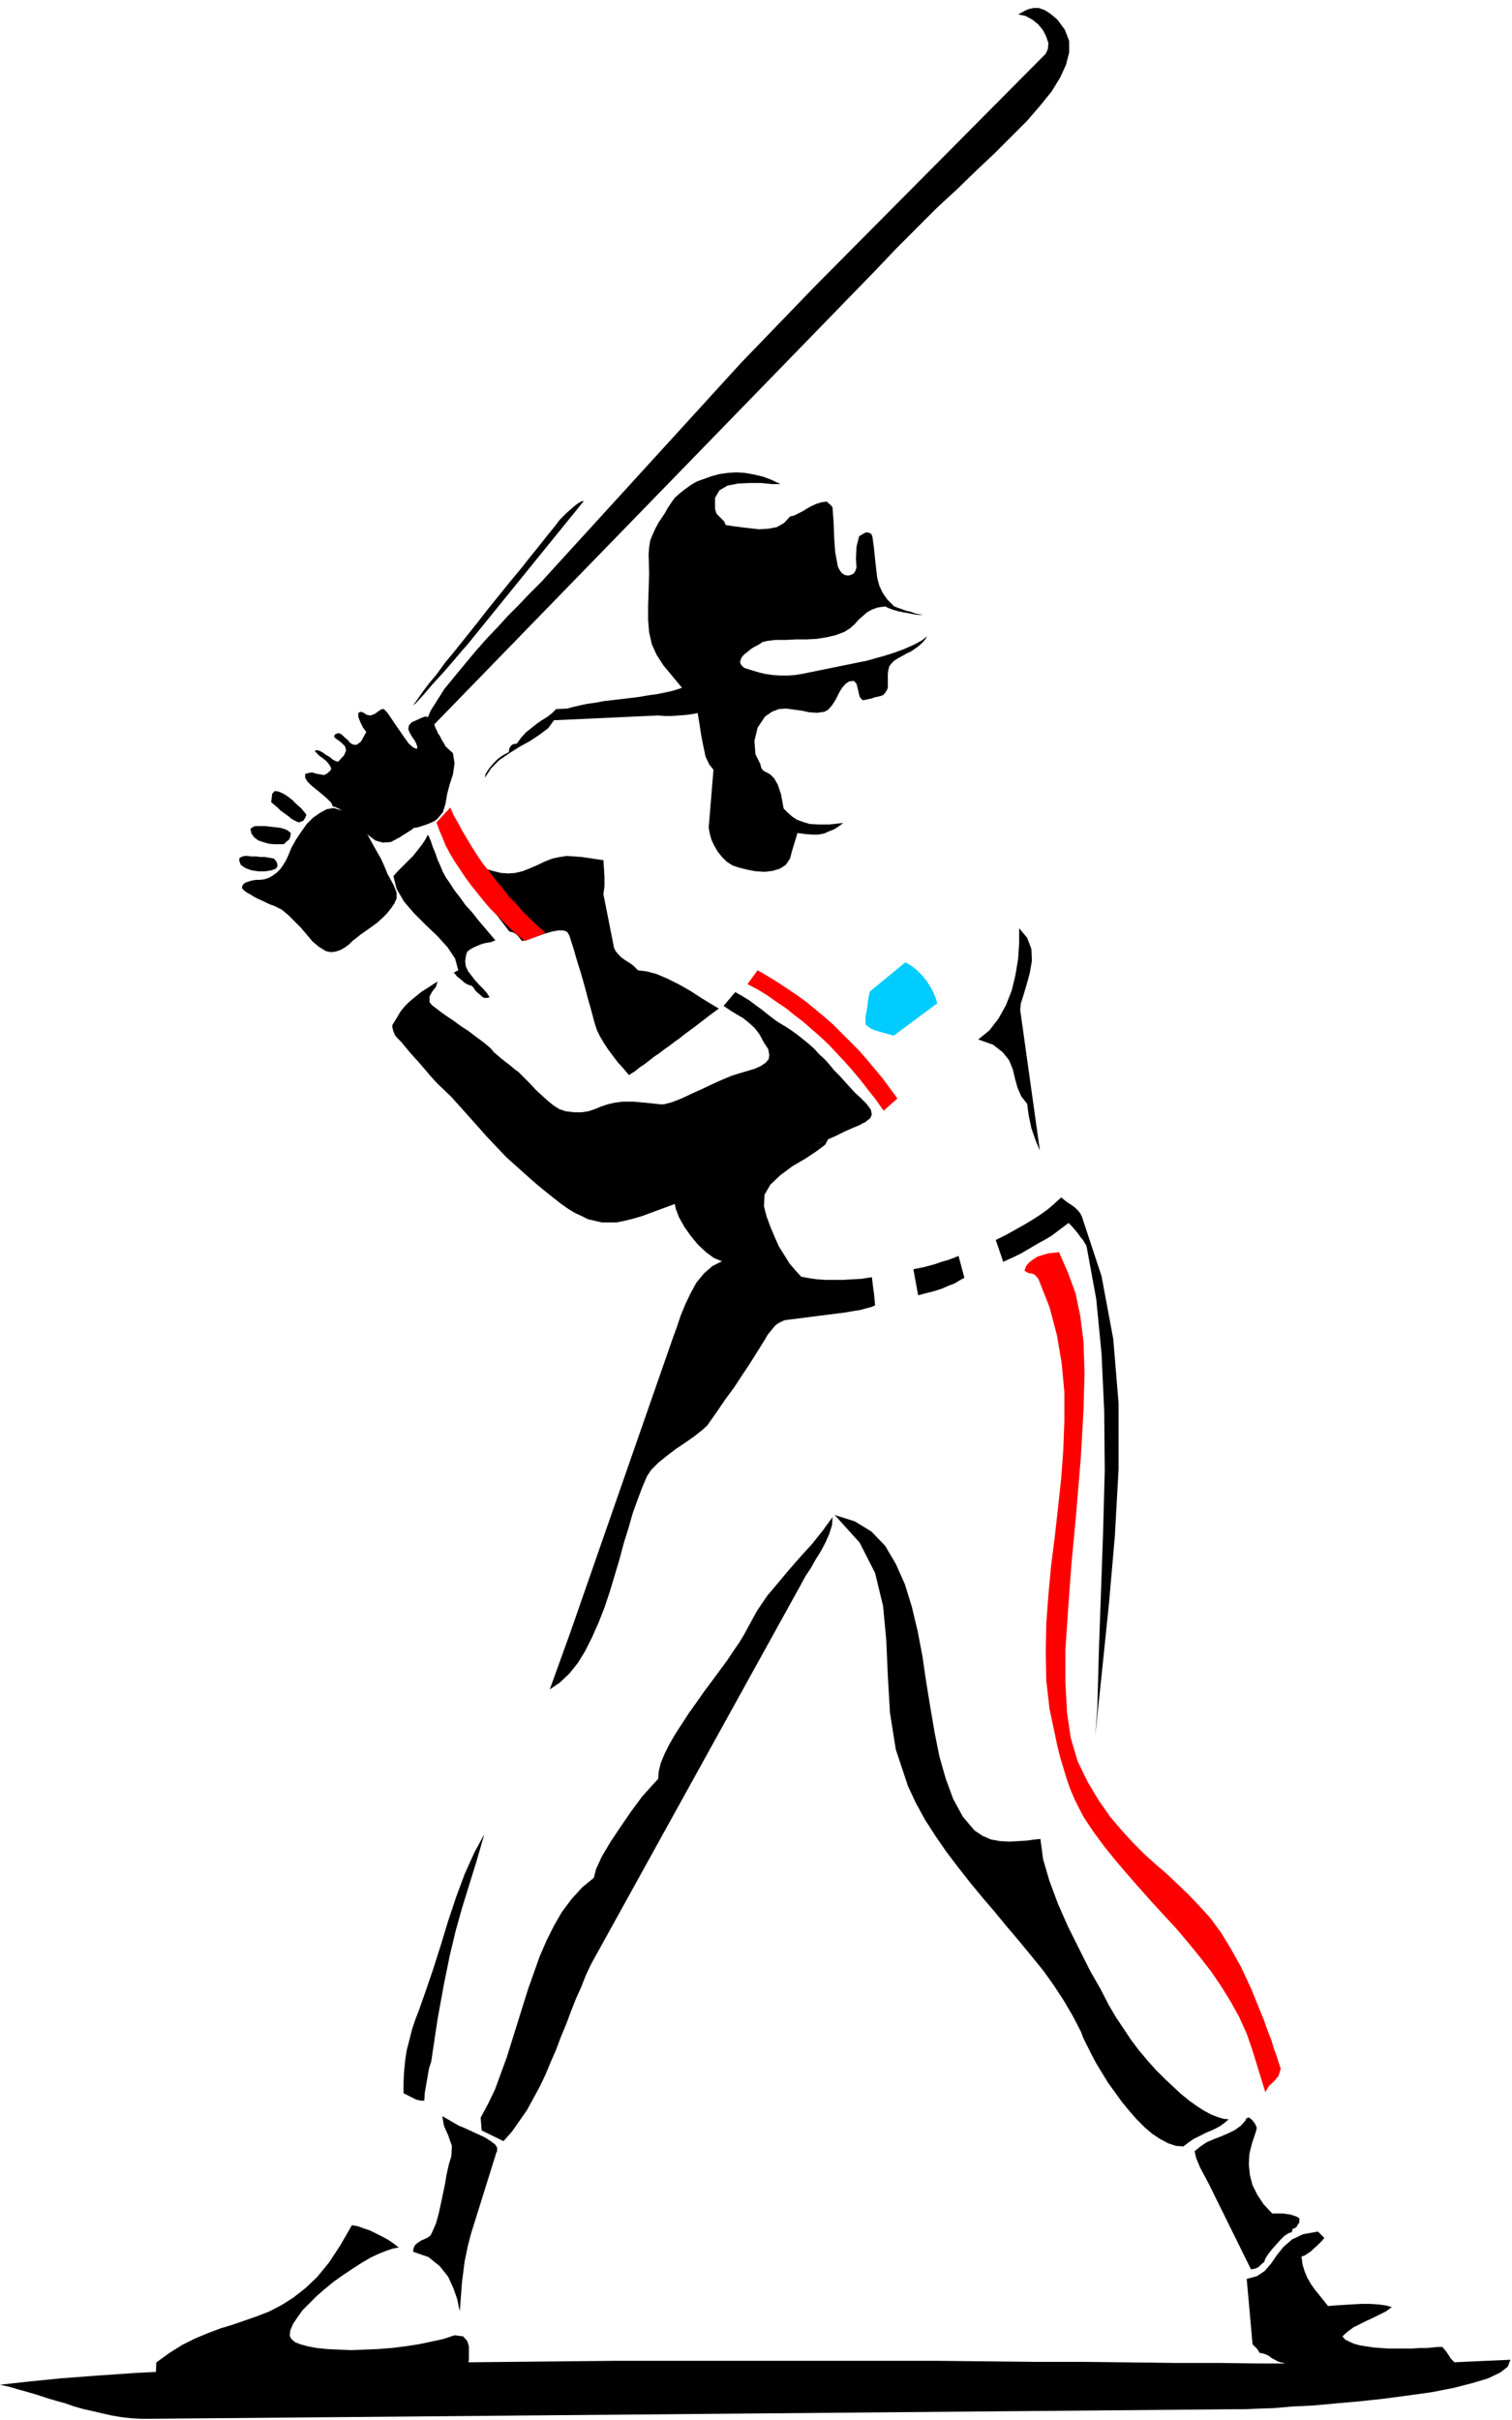 <svg xmlns="http://www.w3.org/2000/svg" width="2.844in" height="4.549in" fill-rule="evenodd" stroke-linecap="round" preserveAspectRatio="none" viewBox="0 0 2844 4549"><style>.pen1{stroke:none}.brush2{fill:#000}.brush3{fill:red}</style><path d="M2663 4444h-160l-65-1h-71l-75-1h-80l-84-1-88-1h-91l-93-1-96-1h-601l-100 1-100 1-98 1-96 2-94 2-91 2-88 3-84 3-80 4-76 4-72 5-66 5-60 6-54 6 18 4 17 5 18 5 17 5 18 6 17 5 18 5 17 6 18 5 18 4 17 4 18 4 18 3 18 2 18 1h18l2045-18h14l23-1 30-1 35-3 40-2 44-4 45-4 46-5 45-6 43-6 41-8 35-9 30-9 23-11 14-11 5-13-178 8zM1394 682l140-145 433-436 4-9 1-11-4-12-6-12-9-11-11-9-13-7-14-3 6-3 7-4 7-3 9-2h10l11 4 11 7 13 11 14 19 8 21v22l-6 23-11 24-16 26-21 26-25 29-29 29-32 32-34 32-36 35-38 35-38 38-39 39-39 41-845 869-2-10 3-14 7-17 12-19 14-22 18-22 19-23 20-24 21-24 22-23 20-22 20-20 17-18 15-15 12-12 8-9 366-401z" class="pen1 brush2"/><path d="M674 1340v8l4 10 5 10 6 8-10 18-8 6h-6l-6-3-5-6-6-5-5-5-6-3-6 2-3 4 3 4 6 4 6 5 6 6 2 8-4 9-11 12-4-1-6-3-6-5-7-4-7-5-6-3-5-1-3 2 4 4 5 5 7 5 6 5 5 6 3 5 1 4-3 4-6 5-5 2-5-1-6-1-5-1-6-2-6 1-7 2v7l4 7 8 8 10 8 11 9 9 8 7 7 3 7 4 1 7 3 6 4 4 3 12 10 11 11 12 13 12 10 12 9 14 4 15-1 17-9 6-4 8-5 8-5 5-4h3l5-1 6-2 6-2 6-2 7-3 6-3 5-4 10-12 5-16 3-18 5-19 6-18 3-21-3-19-14-13-2-4-5-8-4-8-3-4-2-5-3-6-2-6-3-6-4-4-5-4-5-1-6 2-20 9-5 6-1 7 3 7 4 7 5 7 3 6 2 6-1 4-7-3-8-7-8-11-9-13-9-13-8-12-7-10-6-6h-4l-6 4-7 5-8 3-7-1-6-4-5-2-5 2z" class="pen1 brush2"/><path d="M489 1654h-7l-7 1-7 2-6 2-4 3-2 3-1 4 3 4 5 4 7 4 8 5 8 4 9 4 8 4 7 3 6 2 14 7 12 10 12 12 12 12 11 13 11 13 12 10 13 8 9 2 9-1 9-3 9-5 8-6 7-7 8-6 6-5 10-7 10-7 11-8 10-9 9-9 8-10 6-9 4-9v-11l-5-13-7-13-5-9-7-17-6-13-7-12-9-16-7-13-7-12-7-10-8-8-8-7-10-7-12-5-13-4-13 2-13 7-13 9-12 12-10 14-10 15-9 16-7 17-4 8-5 8-5 7-7 7-7 5-7 4-9 3-8 1zm87-123-4-5-6-7-8-7-8-8-9-7-8-5-9-4-7-1-1 1-1 1-2 2-1 1-2 16 6 5 6 5 6 6 7 5 7 5 6 5 7 4 7 3h1l2-1 2-1h2l3-3 2-4 2-4v-2zm-92 22h-4l-3 1-3 2-3 2 2 9 5 7 8 6 9 3 10 3 10 1h19l5-5 5-4 2-5 1-7-6-5-7-3-8-2-9-1-9-1-9-1h-15z" class="pen1 brush2"/><path d="M482 1610h-10l-6-1h-5l-5 1-4 2-2 2v4l3 8 9 6 11 4 13 2h13l12-2 8-3 3-5-1-6-3-5-3-3-5-1-6-1-6-1h-8l-8-1zm986-700h-16l-20-2h-22l-22 1-20 4-15 9-8 14v21l3 9 7 7 7 7 3 7 13 2 15 2 17 2 18 2 17-1 16-3 14-8 11-12 8-2 8-4 8-4 8-5 9-5 9-4 10-3 10-1 2 3 3 2 3 3 2 3 2 28 1 28 2 28 5 27 3 6 4 6 6 4 6 1 5-1 6-3 3-5 2-6-1-17 1-22 5-20 12-7h4l4 1 3 2 2 5 3 22 2 20 2 18 2 17 4 15 6 13 9 13 13 13 3 1 5 2 6 2 8 3 9 2 8 3 9 2 7 1h-8l-9-1-10-2-11-2-10-2-10-3-8-3-6-3-14 2-11 4-9 5-8 7-8 7-7 8-9 8-11 7-16 6-17 4-19 3-19 1h-20l-19 1h-19l-17 2-3 1-5 1-4 3-5 3-6 3-5 3-5 4-5 4-5 4-4 5-2 5-1 4 1 3 2 3 3 3 3 2 13 4 13 4 13 3 14 2 14 1h14l13-1 13-2 113-23 10-2 14-4 18-5 19-6 19-7 18-8 15-8 10-8-3 5-4 5-5 5-6 5-7 5-6 4-7 3-5 3-11 6-8 5-5 5-4 5-2 7-1 8v25l-1 4-3 5-4 5-4 2-4 1-4 1-5 1-5 2-5 1-5 1-4 1h-4l-5-6-3-13-3-12-5-5-9 1-7 5-6 7-5 8-7 14-7 11-7 8-7 4-14 2-15-1-14-3-15-2-14-2-14 1-13 5-13 9-14 21-6 25 2 25 9 18 2 8 4 5 6 3 7 4 7 7 7 12 6 18 5 27 8 8 8 7 9 6 11 4 13 4 17 1h20l26-3-9 7-8 5-10 4-9 4-11 2h-11l-13-1-15-2-10 33-4 15-8 12-11 7-13 4-15 2-17-1-16-3-16-4-12-4-11-7-9-9-8-10-7-12-5-11-3-11-2-11 9-109-8-10-7-15-4-19-4-20-3-20-3-18-3-15-4-9-58-70-13-20-9-20-5-22-2-24v-26l1-29 1-32-1-36 1-13 2-13 5-12 5-11 6-11 6-9 6-9 5-9 6-9 7-10 9-8 10-8 11-8 12-7 14-5 14-5 15-4 15-2 16-1 16 1 17 3 17 4 16 6 17 8zM738 1927l8-13 7-12 8-10 9-9 11-9 11-9 14-9 17-11-3 10-7 9-5 9v11l5 6 8 6 9 7 7 5 15 10 15 11 14 9 13 10 11 8 9 7 7 6 4 4 4 5 7 6 7 6 9 7 9 7 7 6 7 5 4 4 9 9 10 10 10 11 11 10 11 10 11 9 11 7 12 4 16 2h14l13-2 12-4 12-5 12-4 13-3 15-2h21l11 1 11 1 10 1 9 1 9 1h7l15-4 18-7 19-9 20-9 19-9 20-9 17-7 16-5 14-4 13-4 11-5 9-6 6-7 1-8-2-11-8-12-8-15-9-12-11-10-11-9-12-7-10-6-9-6-6-4 22-26 14 8 13 8 12 9 11 8 10 8 9 7 8 6 6 4 12 7 12 8 11 8 10 8 11 9 10 9 9 10 10 9 9 10 9 11 10 10 9 10 10 11 10 11 11 10 11 11 8 11 2 9-3 7-10 8-3 1-7 4-12 5-16 7-18 9-21 9-22 10-22 10-23 11-22 10-21 9-18 9-16 7-12 5-7 4-3 1-176 65-17 5-16 4-15 3h-28l-13-3-13-3-12-6-13-6-13-8-14-10-14-11-15-12-17-14-17-15-19-17-20-18-18-19-18-19-16-18-17-19-17-19-18-20-20-19-8-8-10-11-11-13-12-14-12-13-11-13-9-11-8-8-4-5-3-7-2-8v-4z" class="pen1 brush2"/><path d="m1406 1850 19 10 18 11 17 12 18 12 16 13 17 13 16 14 16 14 16 15 15 16 15 16 15 17 15 18 14 18 15 19 14 20 26-23-14-19-14-19-15-18-15-18-15-17-16-16-16-16-16-16-17-15-17-14-17-14-18-13-18-12-18-12-18-11-19-11-19 26z" class="pen1 brush3"/><path d="m1352 1896-15-9-18-11-20-13-21-12-22-11-21-9-19-5-16-2-4-4-5-5-7-5-8-5-7-5-6-6-5-6-3-6-20-101 2-15v-17l-1-17-1-15-14-2-13-2-14-2-14-1-14-1-13 2-14 3-13 5-17 8-14 6-13 5-13 3-12 1-15-1-16-4-20-6-13-8-11-10-8-13-7-15-6-14-6-14-7-13-8-10-5 1-5 3-4 4-3 4 13 31 15 28 16 25 16 24 18 23 18 24 19 24 20 26 8 2 7 5 5 6 4 5 15-4 14-5 14-5 14-4 11-2h10l7 3 4 7 8 25 6 21 6 19 5 17 5 18 5 19 6 21 7 26 4 12 6 12 7 12 8 12 9 12 9 12 11 12 10 12 11-7 10-8 9-6 9-7 9-7 9-6 9-7 10-7 9-7 10-7 10-8 11-8 12-9 13-10 13-10 15-11zm-547-327 5 11 4 12 5 12 4 12 5 11 5 12 6 11 7 10 9 14 11 14 10 14 12 13 11 14 11 13 11 13 11 13-4 1-4 2-6 1-6 1-7 2-7 3-7 3-7 4-5 4-2 5-1 6-1 7 1 9 4 9 6 8 7 9 8 9 8 8 7 8 5 8-5 1h-5l-4-2-4-4-5-4-4-4-3-5-4-4-4-1-5-2-5-3-4-4-5-4-5-4-3-4-3-3h2l3-2 2-1 2-1-6-22-14-21-19-21-22-21-22-22-19-22-14-24-6-24 9-10 10-10 9-9 9-9 8-10 7-9 7-10 6-11zm753 572-6 11-16 12-21 14-24 14-23 17-19 18-11 19-1 22 5 19 7 19 8 19 8 18 10 16 10 16 11 13 11 12 16 3 15 2 15 1h32l17-1 18-1 20-3 2 17 2 14 1 11 1 11-7 3-8 2-7 2-8 2-7 1-6 1-6 1-5 1-110 14-7 1-6 3-6 3-5 4-5 6-4 5-5 6-4 7-8 13-10 16-12 19-14 21-15 23-17 23-17 25-17 24-10 9-14 11-17 12-18 12-17 13-16 13-13 13-8 12-9 21-9 24-9 25-8 28-9 29-8 30-9 30-9 30-10 30-11 28-12 27-13 26-14 23-16 20-18 17-19 13 39-108 193-554 7-19 7-21 9-22 10-21 11-20 14-17 16-14 18-9-15-6-15-11-15-14-14-17-12-17-10-18-6-16-3-15 16-5 17-6 17-7 18-6 18-7 19-7 19-8 18-8 19-7 19-8 19-8 19-8 18-8 19-8 18-7 17-8zm160 245 9 49 11-3 12-3 11-3 12-4 11-5 11-4 10-6 9-5-11-41-10 4-11 4-11 3-11 4-11 3-11 3-10 2-10 2zm-148 462 47 52 29 57 15 62 6 64 3 68 4 69 11 69 23 69 15 32 17 31 20 31 20 29 22 29 22 28 23 28 24 28 23 28 23 27 23 28 22 27 20 28 19 29 17 29 15 29 5 13 7 14 8 16 9 17 11 18 11 18 13 18 13 18 14 17 14 16 15 15 14 12 15 10 15 8 15 5 14 1 9-7 10-7 12-6 12-6 12-5 12-6 10-7 8-7-10-1-10-3-13-5-13-7-14-9-14-10-16-13-15-14-16-15-16-16-16-18-16-19-15-20-14-21-14-21-13-22-16-31-20-35-20-40-21-42-19-43-16-43-12-41-5-38-11 1-14 2-16 1-17 1-18-1-17-3-16-7-15-10-22-26-18-33-14-38-12-42-9-45-8-47-8-49-7-48-9-47-11-46-13-42-17-38-20-34-26-27-31-19-38-12zm-659 600-15 52-14 45-13 42-12 43-11 46-11 54-12 66-12 80-4 12-4 23-4 23-1 15h-6l-5-1-4-1-4-2-4-2-4-2-6-3-6-3v-20l1-20 2-21 3-20 5-19 5-20 6-18 7-18 13-37 14-41 14-44 14-46 15-45 16-43 18-40 19-35zm-249 735 11 2 11 4 12 4 12 6 12 6 11 6 10 7 9 7-11 2-12 4-15 6-15 7-17 10-17 11-18 12-17 12-17 14-15 13-14 14-13 13-10 14-8 12-5 12-1 10 3 6 7 6 10 4 15 4 16 3 20 2 21 1 24 1 24-1 25-1 26-2 25-3 26-4 24-5 23-5 21-7 16 2 8 9 3 10v25l-2 12-3 14-196 23-22 2-22 1-22 2h-23l-24 1h-71l-24-1H332l-22 1-17-23 1-27 25-18 24-15 24-12 24-10 24-9 23-7 23-8 23-8 23-9 23-12 22-14 23-18 22-21 22-27 21-32 22-38zm1683 101 19-5 15-10 12-14 11-16 12-15 16-14 21-10 28-5 12 12-4 5-5 5-5 5-6 5-5 5-6 4-6 4-6 2 2 15 4 13 5 12 7 12 7 10 9 11 8 10 8 10 12-1 16-1 16-1 18-1h17l16 1 14 2 11 3-11 8-12 6-12 6-13 6-12 6-12 6-11 8-10 9 5 6 8 4 9 4 11 3 13 2 13 2 14 1 14 1h44l14-1h12l12-1 10-1h9l6 7 5 7 5 8 6 6v8l-3 4-4 4-5 3-4 3-15 1-16 3-18 3-19 4-19 5-21 4-20 4-20 4-21 2-20 1h-19l-18-2-16-4-15-7-14-9-11-13-8-1-4-4-5-5-5-6-6-1-6-2-5-3-6-3-5-4-6-3-6-2-6-1-2-4-3-4-4-4-4-4-11-123z" class="pen1 brush2"/><path d="m1927 2389 3-9 6-7 8-6 8-5 10-3 10-3 10-1 10-1 17 39 14 38 9 43 6 48 2 59-2 71-5 88-9 108-9 96-6 83-5 73v63l3 56 7 48 13 44 19 39 21 35 21 30 22 26 21 23 21 21 21 19 21 18 20 19 21 20 20 21 21 23 20 27 19 31 20 36 19 41 19 47 5 12 4 12 5 13 5 13 4 14 5 13 4 13 4 12-4 13-8 10-10 9-7 12-24-78-11-32-14-31-16-29-18-29-19-28-21-27-22-27-22-26-24-26-23-25-23-26-23-26-22-26-21-26-20-27-18-27-9-17-9-18-8-19-7-20-6-20-6-20-5-20-4-19-11-52-6-53-1-53 1-54 4-54 5-54 7-55 6-54 6-55 4-54 2-55v-54l-5-54-9-53-14-53-21-53-7-8-6-2-6-1-7-4z" class="pen1 brush3"/><path d="M1917 1745v28l-2 30-5 30-7 29-11 28-14 25-17 22-21 17 28 10 18 14 12 15 7 17 4 17 5 18 7 16 11 14 3 22 5 24 8 23 8 19-37-264 1-12 5-16 6-20 6-22 4-23-1-22-8-21-15-18zm-620-459-9 5-11 4-13 4-14 3-15 3-15 2-17 3-16 2-17 2-17 2-17 2-16 3-15 2-14 3-13 3-11 3-21 1-8 8-9 7-10 6-10 7-10 8-10 8-9 10-8 11-7 1-4 3-3 5-1 7-6 3-7 4-8 6-7 7-7 8-5 7-4 7-1 6 12-18 15-15 19-13 19-12 20-11 18-12 16-12 11-15 196-9 12 1h14l13-1 14-1 14-2 13-3 12-4 11-4-5-2-5-4-7-6-6-7-7-7-6-8-5-6-3-5zm576 1045 14 41 11-5 11-5 12-6 12-7 12-7 12-7 11-6 10-6 32-24 6 6 6 7 5 6 5 7 5 6 3 5 3 5 1 3 18 98 10 103 5 108 1 111-3 113-4 114-4 112-3 109-4 52 13-124 13-126 11-126 7-126v-124l-10-121-22-118-37-112-3-6-4-5-5-5-5-4-6-4-6-4-5-4-5-4-13 12-13 11-14 10-14 9-15 9-16 9-18 10-20 10z" class="pen1 brush2"/><path d="m821 1546 26-28 6 14 8 14 8 15 9 15 9 15 10 16 11 16 12 15 12 16 13 15 12 16 14 14 13 15 14 14 14 13 14 13-39 15-13-11-13-11-13-13-13-13-13-13-12-14-12-15-12-15-11-15-10-15-10-15-9-15-8-15-6-15-6-14-5-14z" class="pen1 brush3"/><path d="m1566 2852-1 15-5 16-7 16-9 17-10 16-9 16-10 15-7 13-385 696-11 20-10 21-9 23-10 22-9 23-9 24-10 24-9 24-10 23-10 24-11 23-12 22-12 22-14 20-14 20-16 18-41-20-2-24 14-26 13-27 11-30 11-30 10-32 10-32 10-32 10-32 11-31 11-31 13-30 14-28 15-26 18-24 20-22 22-18 4-16 11-24 16-27 20-30 20-29 20-27 18-20 12-13 1-14 4-16 7-17 9-18 11-19 13-20 13-20 15-21 14-20 15-20 14-19 14-19 12-18 11-16 9-15 7-13 17-31 19-28 21-25 21-25 21-24 21-23 20-25 19-26zM832 3978l24 14 7 4 10 4 13 6 13 6 13 6 11 7 8 6 4 6v7l-2 4-1 4-1 3-45 144-6 23-6 29-5 39-4 53v2l-2-8-3-15-7-20-10-22-16-20-21-17-29-10 1-7 3-6 5-4 6-4 7-3 6-3 5-4 3-6 7-16 5-18 4-18 4-19 4-19 3-18 4-18 5-17 1-19-7-20-8-18-3-18zm1511 8-9 10-11 8-12 6-14 6-13 5-14 6-12 8-11 9 3 13 7 17 9 17 7 13 80 162 7-1 7-3 5-5 6-5 2-6 5-8 7-9 8-9 8-9 8-8 8-5 6-2v-2l1-1v-3l4-1 4-3 2-4 3-4v-8l-5-3-6-2-6-2-7-1-7-1h-20l-16-17-12-18-9-18-5-19-2-20 1-20 5-20 7-21 2-8-3-7-5-7-6-5h-3l-2 1-2 2v2zM1098 942l-219 270-9 10-16 19-20 23-21 23-18 21-13 14-5 4 8-11 9-13 12-16 15-18 16-22 19-23 20-25 20-25 21-27 21-26 21-26 20-24 19-24 17-21 15-19 13-16 10-13 2-2 4-4 7-7 8-7 8-7 7-5 6-3h3z" class="pen1 brush2"/><path d="m1703 1809-67 55-3 15-2 16-3 16v15l5 4 6 4 7 3 7 2 7 2 7 2 7 2 7 2 82-61-3-10-4-10-6-11-7-11-9-11-9-9-10-8-12-7z" class="pen1" style="fill:#0cf"/></svg>
